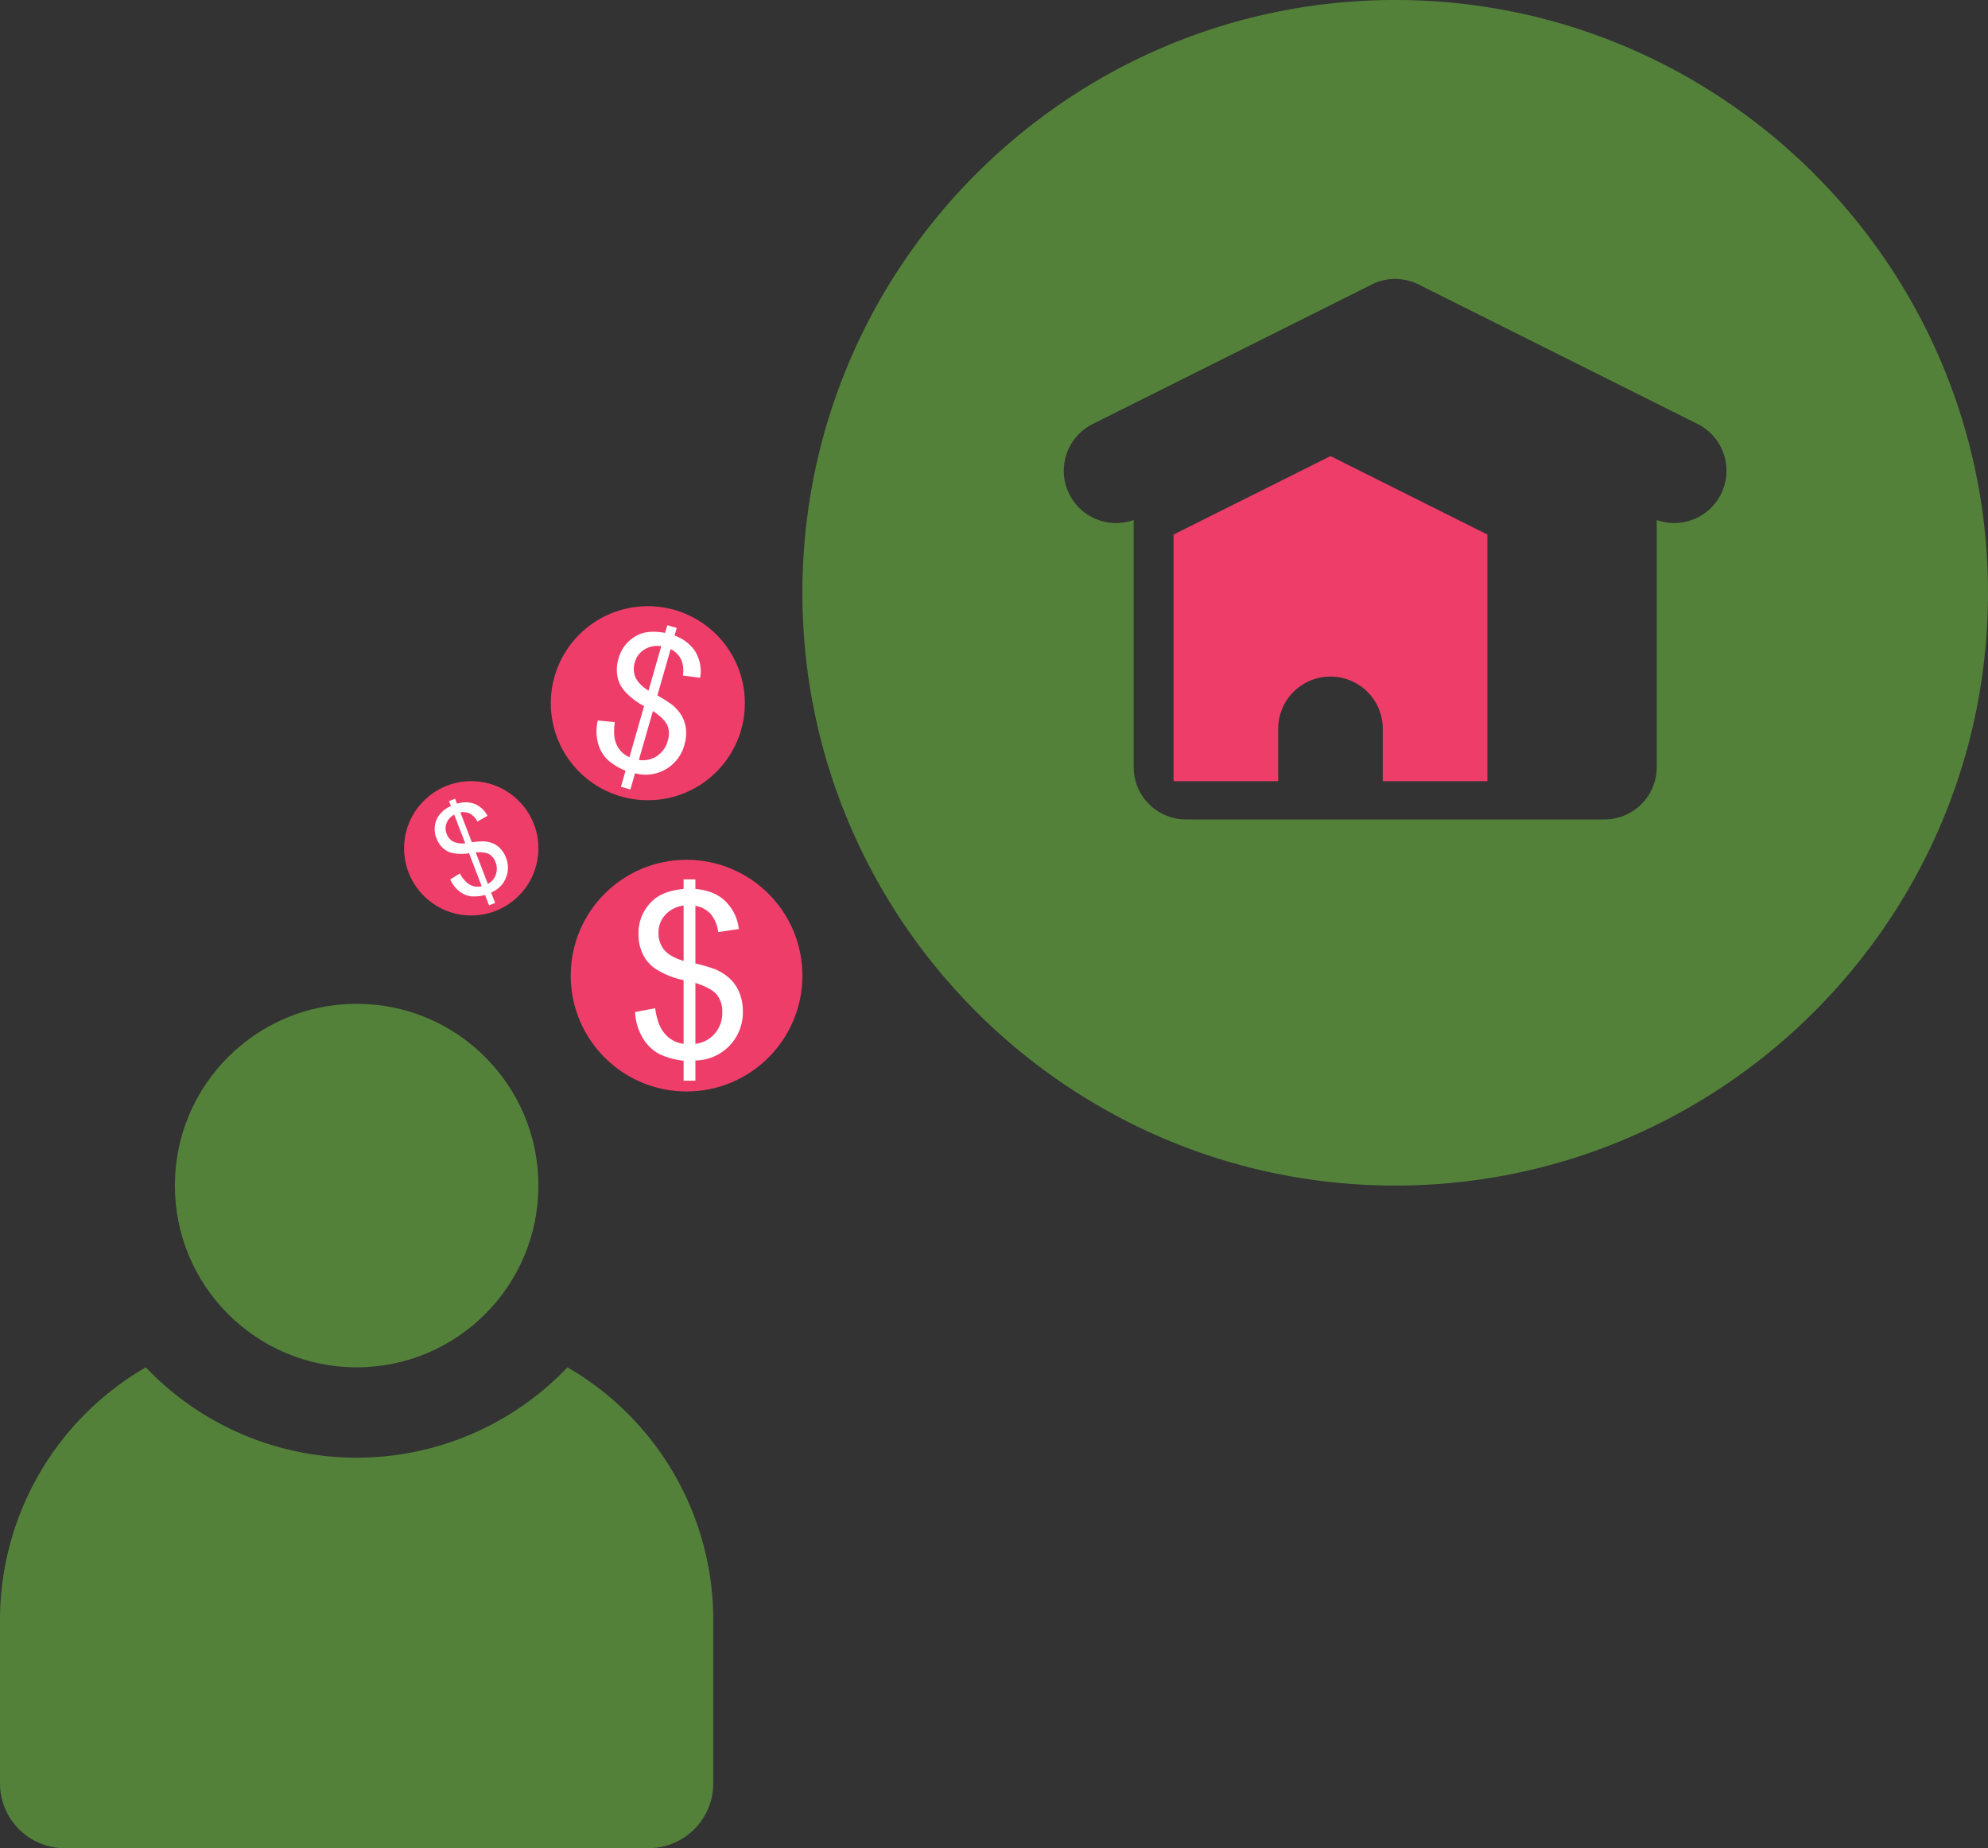 <svg xmlns="http://www.w3.org/2000/svg" xmlns:xlink="http://www.w3.org/1999/xlink" width="798.614" height="742.466" viewBox="0 0 798.614 742.466">
  <rect x="0" y="0" width="798.614" height="742.466" fill="#333333" stroke="none"/>
  <defs>
    <clipPath id="clip-path">
      <rect id="Rectangle_5" data-name="Rectangle 5" width="43.297" height="80.879" fill="none"/>
    </clipPath>
    <clipPath id="clip-path-2">
      <rect id="Rectangle_5-2" data-name="Rectangle 5" width="36.143" height="67.515" fill="none"/>
    </clipPath>
    <clipPath id="clip-path-3">
      <rect id="Rectangle_5-3" data-name="Rectangle 5" width="24.02" height="44.869" fill="none"/>
    </clipPath>
  </defs>
  <g id="Group_15" data-name="Group 15" transform="translate(-290.599 -185.347)">
    <g id="house_1_" data-name="house (1)" transform="translate(346 211.5)">
      <ellipse id="Ellipse_1" data-name="Ellipse 1" cx="73.017" cy="73.017" rx="73.017" ry="73.017" transform="translate(14.849 377.105)" fill="#53813a"/>
      <circle id="Ellipse_2" data-name="Ellipse 2" cx="46.536" cy="46.536" r="46.536" transform="translate(173.866 319.249)" fill="#ee3d69"/>
      <circle id="Ellipse_3" data-name="Ellipse 3" cx="38.977" cy="38.977" r="38.977" transform="translate(165.866 217.368)" fill="#ee3d69"/>
      <circle id="Ellipse_4" data-name="Ellipse 4" cx="26.977" cy="26.977" r="26.977" transform="translate(106.929 287.665)" fill="#ee3d69"/>
      <path id="Path_45" data-name="Path 45" d="M297,143.788v99.079h42.024V221.855a21.012,21.012,0,1,1,42.024,0v21.012h42.024V143.788l-63.036-31.517Z" transform="translate(119.04 44.799)" fill="#ee3d69"/>
      <path id="Path_46" data-name="Path 46" d="M410.137.5C278.828.5,172,107.328,172,238.637S278.828,476.774,410.137,476.774,648.274,369.946,648.274,238.637,541.446.5,410.137.5ZM541,199.007a21,21,0,0,1-25.8,10.408v99.263a21.013,21.013,0,0,1-21.012,21.012h-168.1a21.013,21.013,0,0,1-21.012-21.012V209.4a21,21,0,0,1-16.4-38.588l112.065-56.032a21.015,21.015,0,0,1,18.793,0L531.6,170.816A21.012,21.012,0,0,1,541,199.007Z" transform="translate(94.939 -26.653)" fill="#53813a"/>
      <path id="Path_47" data-name="Path 47" d="M227.96,400.261a116.935,116.935,0,0,1-169.387,0A117.261,117.261,0,0,0,0,501.689v65.7a26.049,26.049,0,0,0,26.049,26.049H260.486a26.049,26.049,0,0,0,26.049-26.049v-65.7A117.259,117.259,0,0,0,227.96,400.261Z" transform="translate(-55.401 122.877)" fill="#53813a"/>
    </g>
    <g id="Group_12" data-name="Group 12" transform="translate(545.713 538.611)">
      <g id="Group_11" data-name="Group 11" clip-path="url(#clip-path)">
        <path id="Path_48" data-name="Path 48" d="M19.506,80.879V72.845a29.668,29.668,0,0,1-9.8-2.7,17.062,17.062,0,0,1-6.517-6.271A22.429,22.429,0,0,1,0,53.295l8.079-1.518q.937,6.473,3.3,9.508a11.715,11.715,0,0,0,8.124,4.776V40.484A33.554,33.554,0,0,1,9.374,36.646,14.834,14.834,0,0,1,3.46,30.709a17.651,17.651,0,0,1-2.076-8.615A17.565,17.565,0,0,1,7.454,8.213q4.06-3.571,12.051-4.375V0h4.731V3.838q7.007.67,11.114,4.107a18.255,18.255,0,0,1,6.338,12.006l-8.3,1.25a13.747,13.747,0,0,0-2.968-7.253,10.954,10.954,0,0,0-6.182-3.326V33.789a63.775,63.775,0,0,1,8.035,2.365,19.856,19.856,0,0,1,6.115,4.017A16.16,16.16,0,0,1,42.024,45.8,19.223,19.223,0,0,1,43.3,52.848,19.284,19.284,0,0,1,24.237,72.755v8.124Zm0-70.345a11.909,11.909,0,0,0-7.387,3.749,10.455,10.455,0,0,0-2.7,7.186,10.389,10.389,0,0,0,2.3,6.874q2.3,2.769,7.789,4.419ZM24.237,66.06A11.911,11.911,0,0,0,31.981,62a12.588,12.588,0,0,0,3.058-8.615,10.784,10.784,0,0,0-2.165-7.029Q30.709,43.7,24.237,41.6Z" fill="#fff"/>
      </g>
    </g>
    <g id="Group_13" data-name="Group 13" transform="translate(543.005 432.027) rotate(16)">
      <g id="Group_11-2" data-name="Group 11" clip-path="url(#clip-path-2)">
        <path id="Path_48-2" data-name="Path 48" d="M16.283,67.515V60.808A24.766,24.766,0,0,1,8.1,58.554a14.242,14.242,0,0,1-5.44-5.235A18.723,18.723,0,0,1,0,44.488l6.744-1.267q.782,5.4,2.757,7.937a9.779,9.779,0,0,0,6.781,3.987V33.795a28.01,28.01,0,0,1-8.458-3.2,12.383,12.383,0,0,1-4.937-4.956,14.734,14.734,0,0,1-1.733-7.191A14.663,14.663,0,0,1,6.223,6.856Q9.612,3.875,16.283,3.2V0h3.949V3.2A16.567,16.567,0,0,1,29.51,6.632,15.239,15.239,0,0,1,34.8,16.655L27.87,17.7a11.476,11.476,0,0,0-2.478-6.054,9.144,9.144,0,0,0-5.16-2.776V28.206a53.236,53.236,0,0,1,6.707,1.975,16.575,16.575,0,0,1,5.1,3.353,13.489,13.489,0,0,1,3.036,4.695,16.047,16.047,0,0,1,1.062,5.887,16.1,16.1,0,0,1-15.91,16.618v6.781Zm0-58.721a9.941,9.941,0,0,0-6.167,3.129,8.727,8.727,0,0,0-2.254,6A8.673,8.673,0,0,0,9.781,23.66q1.918,2.311,6.5,3.689Zm3.949,46.351A9.943,9.943,0,0,0,26.7,51.754a10.508,10.508,0,0,0,2.552-7.191,9,9,0,0,0-1.807-5.868q-1.807-2.217-7.21-3.968Z" fill="#fff"/>
      </g>
    </g>
    <g id="Group_14" data-name="Group 14" transform="translate(460.872 511.031) rotate(-21)">
      <g id="Group_11-3" data-name="Group 11" clip-path="url(#clip-path-3)">
        <path id="Path_48-3" data-name="Path 48" d="M10.821,44.87V40.412a16.459,16.459,0,0,1-5.435-1.5,9.465,9.465,0,0,1-3.615-3.479A12.443,12.443,0,0,1,0,29.566l4.482-.842A11.3,11.3,0,0,0,6.315,34a6.5,6.5,0,0,0,4.507,2.65V22.46A18.615,18.615,0,0,1,5.2,20.33a8.229,8.229,0,0,1-3.281-3.293A9.792,9.792,0,0,1,.768,12.257a9.745,9.745,0,0,1,3.368-7.7,11.713,11.713,0,0,1,6.686-2.427V0h2.625V2.129a11.01,11.01,0,0,1,6.166,2.278,10.127,10.127,0,0,1,3.516,6.661l-4.606.693a7.627,7.627,0,0,0-1.647-4.024,6.077,6.077,0,0,0-3.43-1.845V18.745A35.38,35.38,0,0,1,17.9,20.058,11.015,11.015,0,0,1,21.3,22.286a8.965,8.965,0,0,1,2.018,3.12,10.665,10.665,0,0,1,.706,3.913A10.7,10.7,0,0,1,13.446,40.363V44.87Zm0-39.025a6.607,6.607,0,0,0-4.1,2.08,5.8,5.8,0,0,0-1.5,3.987A5.764,5.764,0,0,0,6.5,15.724a8.779,8.779,0,0,0,4.321,2.452Zm2.625,30.8a6.608,6.608,0,0,0,4.3-2.253,6.983,6.983,0,0,0,1.7-4.779,5.983,5.983,0,0,0-1.2-3.9q-1.2-1.473-4.792-2.637Z" fill="#fff"/>
      </g>
    </g>
  </g>
</svg>
